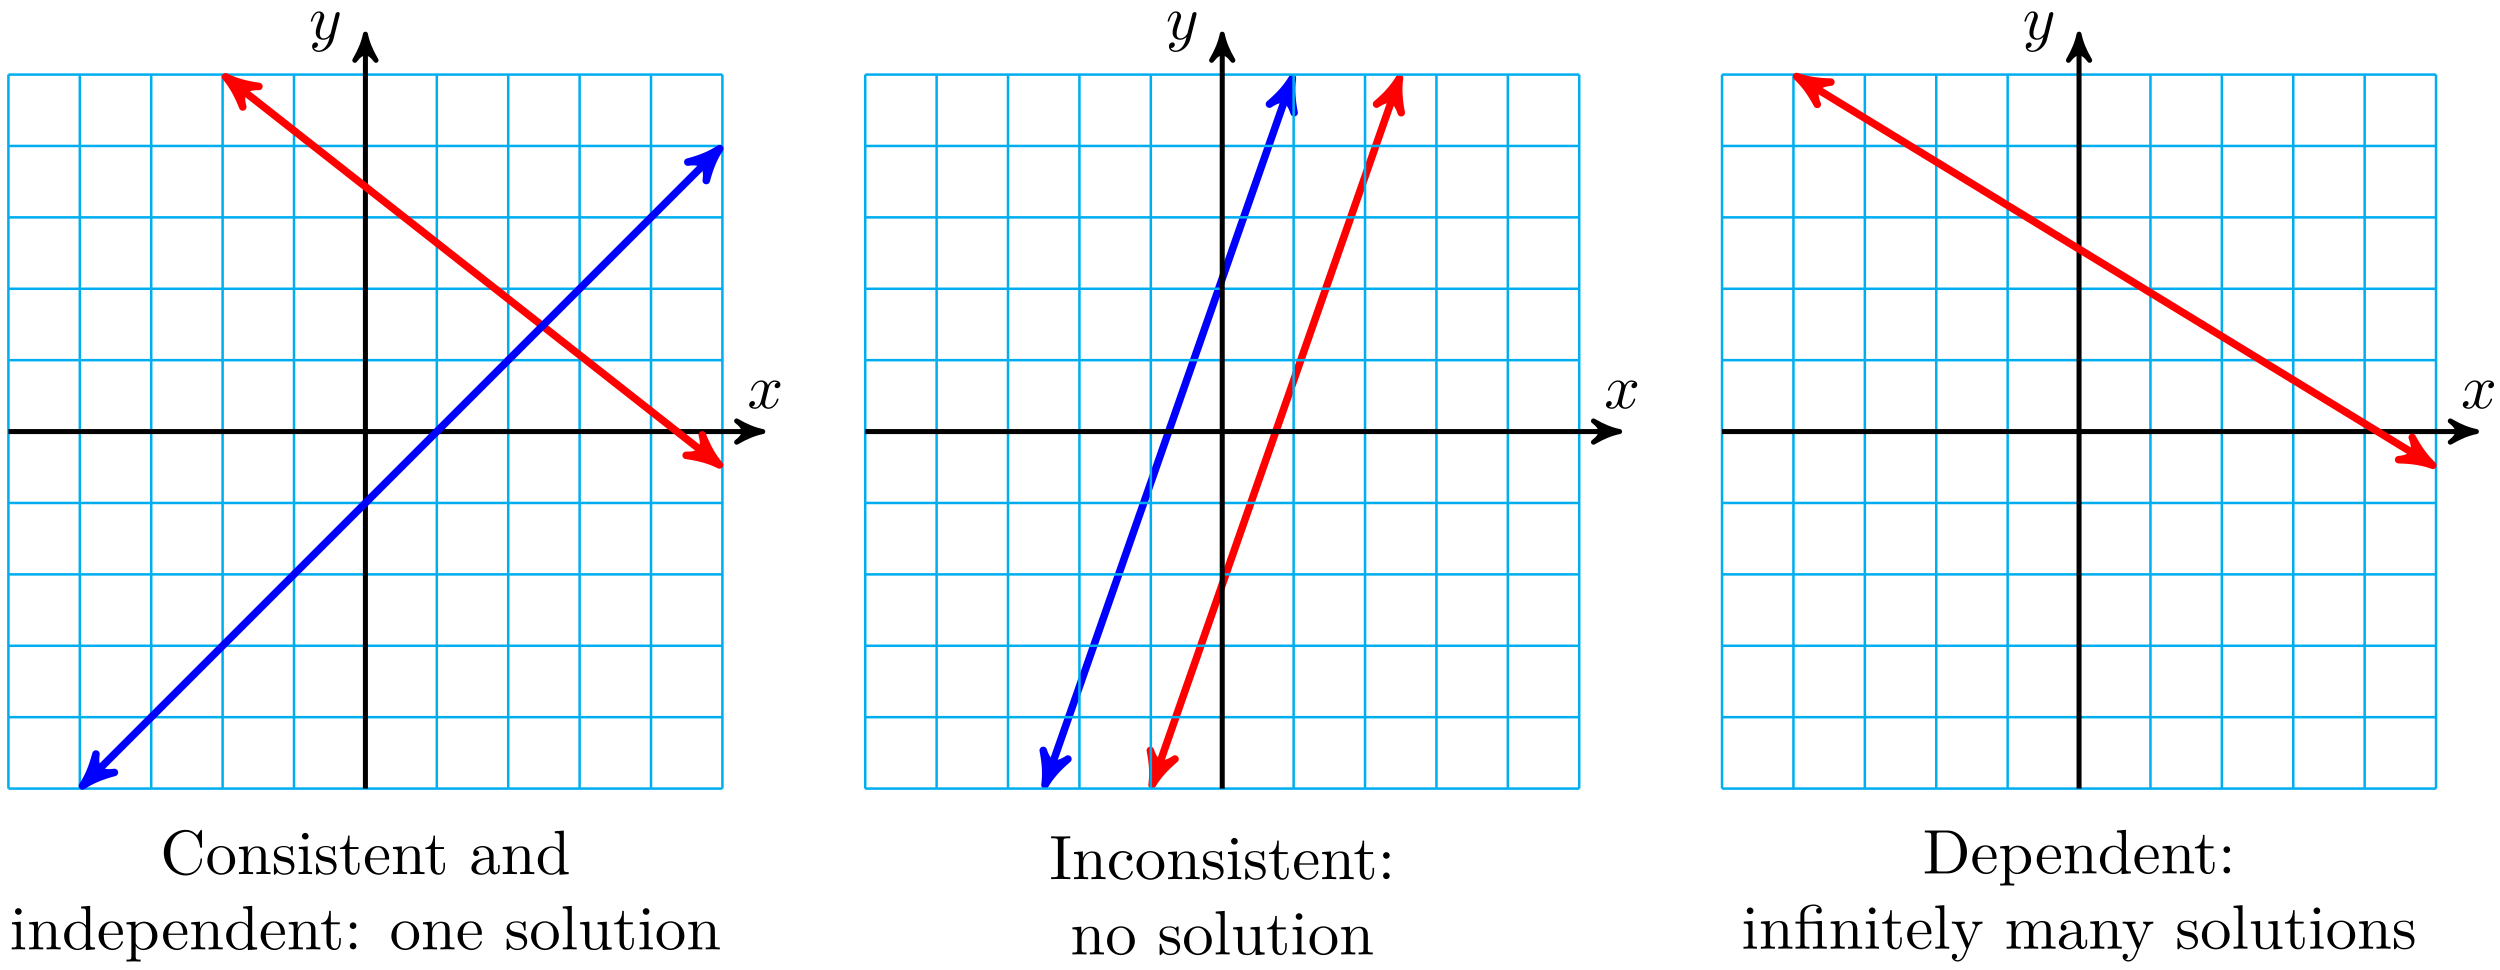 <svg xmlns="http://www.w3.org/2000/svg" xmlns:xlink="http://www.w3.org/1999/xlink" version="1.1" width="397" height="154" viewBox="0 0 397 154">
<defs>
<path id="font_1_1" d="M.334 .302C.34 .328 .363 .42 .433 .42 .438 .42 .462 .42 .483 .407 .455 .402 .435 .377 .435 .353 .435 .337 .446 .318 .473 .318 .495 .318 .527 .336 .527 .376 .527 .428 .468 .442 .434 .442 .376 .442 .341 .389 .329 .366 .304 .432 .25 .442 .221 .442 .117 .442 .06 .313 .06 .288 .06 .278 .07 .278 .072 .278 .08 .278 .083 .28 .085 .289 .119 .395 .185 .42 .219 .42 .238 .42 .273 .411 .273 .353 .273 .322 .256 .255 .219 .115 .203 .053 .168 .011 .124 .011 .118 .011 .095 .011 .074 .024 .099 .029 .121 .05 .121 .078 .121 .105 .099 .113 .084 .113 .054 .113 .029 .087 .029 .055 .029 .009 .079-.011 .123-.011 .189-.011 .225 .059 .228 .065 .24 .028 .276-.011 .336-.011 .439-.011 .496 .118 .496 .143 .496 .153 .487 .153 .484 .153 .475 .153 .473 .149 .471 .142 .438 .035 .37 .011 .338 .011 .299 .011 .283 .043 .283 .077 .283 .099 .289 .121 .3 .165L.334 .302Z"/>
<path id="font_1_2" d="M.486 .381C.49 .395 .49 .397 .49 .404 .49 .422 .476 .431 .461 .431 .451 .431 .435 .425 .426 .41 .424 .405 .416 .374 .412 .356 .405 .33 .398 .303 .392 .276L.347 .096C.343 .081 .3 .011 .234 .011 .183 .011 .172 .055 .172 .092 .172 .138 .189 .2 .223 .288 .239 .329 .243 .34 .243 .36 .243 .405 .211 .442 .161 .442 .066 .442 .029 .297 .029 .288 .029 .278 .039 .278 .041 .278 .051 .278 .052 .28 .057 .296 .084 .39 .124 .42 .158 .42 .166 .42 .183 .42 .183 .388 .183 .363 .173 .337 .166 .318 .126 .212 .108 .155 .108 .108 .108 .019 .171-.011 .23-.011 .269-.011 .303 .006 .331 .034 .318-.018 .306-.067 .266-.12 .24-.154 .202-.183 .156-.183 .142-.183 .097-.18 .08-.141 .096-.141 .109-.141 .123-.129 .133-.12 .143-.107 .143-.088 .143-.057 .116-.053 .106-.053 .083-.053 .05-.069 .05-.118 .05-.168 .094-.205 .156-.205 .259-.205 .362-.114 .39-.001L.486 .381Z"/>
<path id="font_2_42" d="M.665 .233C.665 .243 .665 .25 .652 .25 .641 .25 .641 .244 .64 .234 .632 .091 .525 .009 .416 .009 .355 .009 .159 .043 .159 .341 .159 .64 .354 .674 .415 .674 .524 .674 .613 .583 .633 .437 .635 .423 .635 .42 .649 .42 .665 .42 .665 .423 .665 .444V.681C.665 .698 .665 .705 .654 .705 .65 .705 .646 .705 .638 .693L.588 .619C.551 .655 .5 .705 .404 .705 .217 .705 .056 .546 .056 .342 .056 .135 .218-.022 .404-.022 .567-.022 .665 .117 .665 .233Z"/>
<path id="font_2_81" d="M.471 .214C.471 .342 .371 .448 .25 .448 .125 .448 .028 .339 .028 .214 .028 .085 .132-.011 .249-.011 .37-.011 .471 .087 .471 .214M.388 .222C.388 .186 .388 .132 .366 .088 .344 .043 .3 .014 .25 .014 .207 .014 .163 .035 .136 .081 .111 .125 .111 .186 .111 .222 .111 .261 .111 .315 .135 .359 .162 .405 .209 .426 .249 .426 .293 .426 .336 .404 .362 .361 .388 .318 .388 .26 .388 .222Z"/>
<path id="font_2_77" d="M.535 0V.031C.483 .031 .458 .031 .457 .061V.252C.457 .338 .457 .369 .426 .405 .412 .422 .379 .442 .321 .442 .248 .442 .201 .399 .173 .337V.442L.032 .431V.4C.102 .4 .11 .393 .11 .344V.076C.11 .031 .099 .031 .032 .031V0L.145 .003 .257 0V.031C.19 .031 .179 .031 .179 .076V.26C.179 .364 .25 .42 .314 .42 .377 .42 .388 .366 .388 .309V.076C.388 .031 .377 .031 .31 .031V0L.423 .003 .535 0Z"/>
<path id="font_2_98" d="M.36 .128C.36 .181 .33 .211 .318 .223 .285 .255 .246 .263 .204 .271 .148 .282 .081 .295 .081 .353 .081 .388 .107 .429 .193 .429 .303 .429 .308 .339 .31 .308 .311 .299 .322 .299 .322 .299 .335 .299 .335 .304 .335 .323V.424C.335 .441 .335 .448 .324 .448 .319 .448 .317 .448 .304 .436 .301 .432 .291 .423 .287 .42 .249 .448 .208 .448 .193 .448 .071 .448 .033 .381 .033 .325 .033 .29 .049 .262 .076 .24 .108 .214 .136 .208 .208 .194 .23 .19 .312 .174 .312 .102 .312 .051 .277 .011 .199 .011 .115 .011 .079 .068 .06 .153 .057 .166 .056 .17 .046 .17 .033 .17 .033 .163 .033 .145V.013C.033-.004 .033-.011 .044-.011 .049-.011 .05-.01 .069 .009 .071 .011 .071 .013 .089 .032 .133-.01 .178-.011 .199-.011 .314-.011 .36 .056 .36 .128V.128Z"/>
<path id="font_2_66" d="M.247 0V.031C.181 .031 .177 .036 .177 .075V.442L.037 .431V.4C.102 .4 .111 .394 .111 .345V.076C.111 .031 .1 .031 .033 .031V0L.143 .003C.178 .003 .213 .001 .247 0M.192 .604C.192 .631 .169 .657 .139 .657 .105 .657 .085 .629 .085 .604 .085 .577 .108 .551 .138 .551 .172 .551 .192 .579 .192 .604Z"/>
<path id="font_2_105" d="M.332 .124V.181H.307V.126C.307 .052 .277 .014 .24 .014 .173 .014 .173 .105 .173 .122V.4H.316V.431H.173V.614H.148C.147 .532 .117 .426 .019 .422V.4H.104V.124C.104 .001 .197-.011 .233-.011 .304-.011 .332 .06 .332 .124V.124Z"/>
<path id="font_2_50" d="M.415 .119C.415 .129 .407 .131 .402 .131 .393 .131 .391 .125 .389 .117 .354 .014 .264 .014 .254 .014 .204 .014 .164 .044 .141 .081 .111 .129 .111 .195 .111 .231H.39C.412 .231 .415 .231 .415 .252 .415 .351 .361 .448 .236 .448 .12 .448 .028 .345 .028 .22 .028 .086 .133-.011 .248-.011 .37-.011 .415 .1 .415 .119M.349 .252H.112C.118 .401 .202 .426 .236 .426 .339 .426 .349 .291 .349 .252Z"/>
<path id="font_2_28" d="M.483 .089V.145H.458V.089C.458 .031 .433 .025 .422 .025 .389 .025 .385 .07 .385 .075V.275C.385 .317 .385 .356 .349 .393 .31 .432 .26 .448 .212 .448 .13 .448 .061 .401 .061 .335 .061 .305 .081 .288 .107 .288 .135 .288 .153 .308 .153 .334 .153 .346 .148 .379 .102 .38 .129 .415 .178 .426 .21 .426 .259 .426 .316 .387 .316 .298V.261C.265 .258 .195 .255 .132 .225 .057 .191 .032 .139 .032 .095 .032 .014 .129-.011 .192-.011 .258-.011 .304 .029 .323 .076 .327 .036 .354-.006 .401-.006 .422-.006 .483 .008 .483 .089M.316 .14C.316 .045 .244 .011 .199 .011 .15 .011 .109 .046 .109 .096 .109 .151 .151 .234 .316 .24V.14Z"/>
<path id="font_2_47" d="M.527 0V.031C.457 .031 .449 .038 .449 .087V.694L.305 .683V.652C.375 .652 .383 .645 .383 .596V.38C.354 .416 .311 .442 .257 .442 .139 .442 .034 .344 .034 .215 .034 .088 .132-.011 .246-.011 .31-.011 .355 .023 .38 .055V-.011L.527 0M.38 .118C.38 .1 .38 .098 .369 .081 .339 .033 .294 .011 .251 .011 .206 .011 .17 .037 .146 .075 .12 .116 .117 .173 .117 .214 .117 .251 .119 .311 .148 .356 .169 .387 .207 .42 .261 .42 .296 .42 .338 .405 .369 .36 .38 .343 .38 .341 .38 .323V.118Z"/>
<path id="font_2_84" d="M.521 .216C.521 .343 .424 .442 .312 .442 .234 .442 .192 .398 .172 .376V.442L.028 .431V.4C.099 .4 .106 .394 .106 .35V-.118C.106-.163 .095-.163 .028-.163V-.194L.14-.191 .253-.194V-.163C.186-.163 .175-.163 .175-.118V.05 .059C.18 .043 .222-.011 .298-.011 .417-.011 .521 .087 .521 .216V.216M.438 .216C.438 .095 .368 .011 .294 .011 .254 .011 .216 .031 .189 .072 .175 .093 .175 .094 .175 .114V.337C.204 .388 .253 .417 .304 .417 .377 .417 .438 .329 .438 .216V.216Z"/>
<path id="font_2_44" d="M.192 .378C.192 .407 .168 .431 .139 .431 .11 .431 .086 .407 .086 .378 .086 .349 .11 .325 .139 .325 .168 .325 .192 .349 .192 .378M.192 .053C.192 .082 .168 .106 .139 .106 .11 .106 .086 .082 .086 .053 .086 .024 .11 0 .139 0 .168 0 .192 .024 .192 .053Z"/>
<path id="font_2_72" d="M.255 0V.031C.188 .031 .177 .031 .177 .076V.694L.033 .683V.652C.103 .652 .111 .645 .111 .596V.076C.111 .031 .1 .031 .033 .031V0L.144 .003 .255 0Z"/>
<path id="font_2_109" d="M.535 0V.031C.465 .031 .457 .038 .457 .087V.442L.31 .431V.4C.38 .4 .388 .393 .388 .344V.166C.388 .079 .34 .011 .267 .011 .183 .011 .179 .058 .179 .11V.442L.032 .431V.4C.11 .4 .11 .397 .11 .308V.158C.11 .08 .11-.011 .262-.011 .318-.011 .362 .017 .391 .079V-.011L.535 0Z"/>
<path id="font_2_65" d="M.333 0V.031H.307C.228 .031 .225 .042 .225 .078V.605C.225 .641 .228 .652 .307 .652H.333V.683C.298 .68 .219 .68 .181 .68 .142 .68 .063 .68 .028 .683V.652H.054C.133 .652 .136 .641 .136 .605V.078C.136 .042 .133 .031 .054 .031H.028V0C.063 .003 .142 .003 .18 .003 .219 .003 .298 .003 .333 0Z"/>
<path id="font_2_43" d="M.415 .119C.415 .129 .405 .129 .402 .129 .393 .129 .391 .125 .389 .119 .36 .026 .295 .014 .258 .014 .205 .014 .117 .057 .117 .218 .117 .381 .199 .423 .252 .423 .261 .423 .324 .422 .359 .386 .318 .383 .312 .353 .312 .34 .312 .314 .33 .294 .358 .294 .384 .294 .404 .311 .404 .341 .404 .409 .328 .448 .251 .448 .126 .448 .034 .34 .034 .216 .034 .088 .133-.011 .249-.011 .383-.011 .415 .109 .415 .119Z"/>
<path id="font_2_46" d="M.707 .336C.707 .526 .572 .683 .401 .683H.035V.652H.059C.136 .652 .138 .641 .138 .605V.078C.138 .042 .136 .031 .059 .031H.035V0H.401C.569 0 .707 .148 .707 .336M.607 .336C.607 .225 .588 .165 .552 .116 .532 .089 .475 .031 .374 .031H.273C.226 .031 .224 .038 .224 .071V.612C.224 .645 .226 .652 .273 .652H.373C.435 .652 .504 .63 .555 .559 .598 .5 .607 .414 .607 .336Z"/>
<path id="font_2_125" d="M.527 0V.031C.46 .031 .449 .031 .449 .076V.443L.323 .434C.307 .433 .305 .432 .305 .432 .303 .431 .301 .431 .287 .431H.169V.544C.169 .643 .255 .683 .317 .683 .347 .683 .383 .673 .403 .65 .362 .648 .356 .62 .356 .604 .356 .571 .382 .558 .401 .558 .424 .558 .447 .574 .447 .604 .447 .663 .392 .705 .318 .705 .225 .705 .106 .654 .106 .545V.431H.027V.4H.106V.076C.106 .031 .095 .031 .028 .031V0L.139 .003 .25 0V.031C.183 .031 .172 .031 .172 .076V.4H.33C.376 .4 .383 .387 .383 .346V.076C.383 .031 .372 .031 .305 .031V0L.416 .003 .527 0Z"/>
<path id="font_2_118" d="M.508 .4V.431C.485 .429 .456 .428 .433 .428L.346 .431V.4C.377 .399 .393 .382 .393 .357 .393 .347 .392 .345 .387 .333L.286 .087 .175 .356C.171 .366 .169 .37 .169 .374 .169 .4 .206 .4 .225 .4V.431L.116 .428C.089 .428 .049 .429 .019 .431V.4C.067 .4 .086 .4 .1 .365L.25-0 .225-.059C.203-.114 .175-.183 .111-.183 .106-.183 .083-.183 .064-.165 .095-.161 .103-.139 .103-.123 .103-.097 .084-.081 .061-.081 .041-.081 .019-.094 .019-.124 .019-.169 .061-.205 .111-.205 .174-.205 .215-.148 .239-.091L.415 .336C.441 .399 .492 .4 .508 .4Z"/>
<path id="font_2_75" d="M.813 0V.031C.761 .031 .736 .031 .735 .061V.252C.735 .338 .735 .369 .704 .405 .69 .422 .657 .442 .599 .442 .515 .442 .471 .382 .454 .344 .44 .431 .366 .442 .321 .442 .248 .442 .201 .399 .173 .337V.442L.032 .431V.4C.102 .4 .11 .393 .11 .344V.076C.11 .031 .099 .031 .032 .031V0L.145 .003 .257 0V.031C.19 .031 .179 .031 .179 .076V.26C.179 .364 .25 .42 .314 .42 .377 .42 .388 .366 .388 .309V.076C.388 .031 .377 .031 .31 .031V0L.423 .003 .535 0V.031C.468 .031 .457 .031 .457 .076V.26C.457 .364 .528 .42 .592 .42 .655 .42 .666 .366 .666 .309V.076C.666 .031 .655 .031 .588 .031V0L.701 .003 .813 0Z"/>
</defs>
<path transform="matrix(1,0,0,-1,58.028,68.533)" stroke-width=".399" stroke-linecap="butt" stroke-miterlimit="10" stroke-linejoin="miter" fill="none" stroke="#00aeef" d="M-56.693-56.693H56.693M-56.693-45.354H56.693M-56.693-34.016H56.693M-56.693-22.677H56.693M-56.693-11.339H56.693M-56.693 0H56.693M-56.693 11.339H56.693M-56.693 22.677H56.693M-56.693 34.016H56.693M-56.693 45.354H56.693M-56.693 56.689H56.693M-56.693-56.693V56.693M-45.354-56.693V56.693M-34.016-56.693V56.693M-22.677-56.693V56.693M-11.339-56.693V56.693M0-56.693V56.693M11.339-56.693V56.693M22.677-56.693V56.693M34.016-56.693V56.693M45.354-56.693V56.693M56.689-56.693V56.693M56.693 56.693"/>
<path transform="matrix(1,0,0,-1,58.028,68.533)" stroke-width=".797" stroke-linecap="butt" stroke-miterlimit="10" stroke-linejoin="miter" fill="none" stroke="#000000" d="M-56.693 0H62.061"/>
<path transform="matrix(1,0,0,-1,120.089,68.533)" d="M1.036 0C-.259 .259-1.554 .777-3.108 1.684-1.554 .518-1.554-.518-3.108-1.684-1.554-.777-.259-.259 1.036 0Z"/>
<path transform="matrix(1,0,0,-1,120.089,68.533)" stroke-width=".797" stroke-linecap="butt" stroke-linejoin="round" fill="none" stroke="#000000" d="M1.036 0C-.259 .259-1.554 .777-3.108 1.684-1.554 .518-1.554-.518-3.108-1.684-1.554-.777-.259-.259 1.036 0Z"/>
<use data-text="x" xlink:href="#font_1_1" transform="matrix(9.963,0,0,-9.963,118.677,64.814)"/>
<path transform="matrix(1,0,0,-1,58.028,68.533)" stroke-width=".797" stroke-linecap="butt" stroke-miterlimit="10" stroke-linejoin="miter" fill="none" stroke="#000000" d="M0-56.693V62.061"/>
<path transform="matrix(0,-1,-1,-0,58.028,6.468)" d="M1.036 0C-.259 .259-1.554 .777-3.108 1.684-1.554 .518-1.554-.518-3.108-1.684-1.554-.777-.259-.259 1.036 0Z"/>
<path transform="matrix(0,-1,-1,-0,58.028,6.468)" stroke-width=".797" stroke-linecap="butt" stroke-linejoin="round" fill="none" stroke="#000000" d="M1.036 0C-.259 .259-1.554 .777-3.108 1.684-1.554 .518-1.554-.518-3.108-1.684-1.554-.777-.259-.259 1.036 0Z"/>
<use data-text="y" xlink:href="#font_1_2" transform="matrix(9.963,0,0,-9.963,49.067,6.21)"/>
<path transform="matrix(1,0,0,-1,58.028,68.533)" stroke-width="1.196" stroke-linecap="butt" stroke-miterlimit="10" stroke-linejoin="miter" fill="none" stroke="#ff0000" d="M125.343-54.925 163.79 54.925"/>
<path transform="matrix(-.33,.944,.944,.33,183.371,123.462)" d="M1.275 0C-.319 .319-1.913 .956-3.826 2.072-1.913 .638-1.913-.638-3.826-2.072-1.913-.956-.319-.319 1.275 0Z" fill="#ff0000"/>
<path transform="matrix(-.33,.944,.944,.33,183.371,123.462)" stroke-width="1.196" stroke-linecap="butt" stroke-linejoin="round" fill="none" stroke="#ff0000" d="M1.275 0C-.319 .319-1.913 .956-3.826 2.072-1.913 .638-1.913-.638-3.826-2.072-1.913-.956-.319-.319 1.275 0Z"/>
<path transform="matrix(.33,-.944,-.944,-.33,221.818,13.605)" d="M1.275 0C-.319 .319-1.913 .956-3.826 2.072-1.913 .638-1.913-.638-3.826-2.072-1.913-.956-.319-.319 1.275 0Z" fill="#ff0000"/>
<path transform="matrix(.33,-.944,-.944,-.33,221.818,13.605)" stroke-width="1.196" stroke-linecap="butt" stroke-linejoin="round" fill="none" stroke="#ff0000" d="M1.275 0C-.319 .319-1.913 .956-3.826 2.072-1.913 .638-1.913-.638-3.826-2.072-1.913-.956-.319-.319 1.275 0Z"/>
<path transform="matrix(1,0,0,-1,58.028,68.533)" stroke-width="1.196" stroke-linecap="butt" stroke-miterlimit="10" stroke-linejoin="miter" fill="none" stroke="#0000ff" d="M108.335-54.925 146.782 54.925"/>
<path transform="matrix(-.33,.944,.944,.33,166.363,123.462)" d="M1.275 0C-.319 .319-1.913 .956-3.826 2.072-1.913 .638-1.913-.638-3.826-2.072-1.913-.956-.319-.319 1.275 0Z" fill="#0000ff"/>
<path transform="matrix(-.33,.944,.944,.33,166.363,123.462)" stroke-width="1.196" stroke-linecap="butt" stroke-linejoin="round" fill="none" stroke="#0000ff" d="M1.275 0C-.319 .319-1.913 .956-3.826 2.072-1.913 .638-1.913-.638-3.826-2.072-1.913-.956-.319-.319 1.275 0Z"/>
<path transform="matrix(.33,-.944,-.944,-.33,204.81,13.605)" d="M1.275 0C-.319 .319-1.913 .956-3.826 2.072-1.913 .638-1.913-.638-3.826-2.072-1.913-.956-.319-.319 1.275 0Z" fill="#0000ff"/>
<path transform="matrix(.33,-.944,-.944,-.33,204.81,13.605)" stroke-width="1.196" stroke-linecap="butt" stroke-linejoin="round" fill="none" stroke="#0000ff" d="M1.275 0C-.319 .319-1.913 .956-3.826 2.072-1.913 .638-1.913-.638-3.826-2.072-1.913-.956-.319-.319 1.275 0Z"/>
<use data-text="C" xlink:href="#font_2_42" transform="matrix(9.963,0,0,-9.963,25.454,138.806)"/>
<use data-text="o" xlink:href="#font_2_81" transform="matrix(9.963,0,0,-9.963,32.647,138.806)"/>
<use data-text="n" xlink:href="#font_2_77" transform="matrix(9.963,0,0,-9.963,37.628,138.806)"/>
<use data-text="s" xlink:href="#font_2_98" transform="matrix(9.963,0,0,-9.963,43.167,138.806)"/>
<use data-text="i" xlink:href="#font_2_66" transform="matrix(9.963,0,0,-9.963,47.093,138.806)"/>
<use data-text="s" xlink:href="#font_2_98" transform="matrix(9.963,0,0,-9.963,49.862,138.806)"/>
<use data-text="t" xlink:href="#font_2_105" transform="matrix(9.963,0,0,-9.963,53.788,138.806)"/>
<use data-text="e" xlink:href="#font_2_50" transform="matrix(9.963,0,0,-9.963,57.663,138.806)"/>
<use data-text="n" xlink:href="#font_2_77" transform="matrix(9.963,0,0,-9.963,62.086,138.806)"/>
<use data-text="t" xlink:href="#font_2_105" transform="matrix(9.963,0,0,-9.963,67.357,138.806)"/>
<use data-text="a" xlink:href="#font_2_28" transform="matrix(9.963,0,0,-9.963,74.54,138.806)"/>
<use data-text="n" xlink:href="#font_2_77" transform="matrix(9.963,0,0,-9.963,79.521,138.806)"/>
<use data-text="d" xlink:href="#font_2_47" transform="matrix(9.963,0,0,-9.963,85.06,138.806)"/>
<use data-text="i" xlink:href="#font_2_66" transform="matrix(9.963,0,0,-9.963,1.534,150.762)"/>
<use data-text="n" xlink:href="#font_2_77" transform="matrix(9.963,0,0,-9.963,4.304,150.762)"/>
<use data-text="d" xlink:href="#font_2_47" transform="matrix(9.963,0,0,-9.963,9.843,150.762)"/>
<use data-text="e" xlink:href="#font_2_50" transform="matrix(9.963,0,0,-9.963,15.382,150.762)"/>
<use data-text="p" xlink:href="#font_2_84" transform="matrix(9.963,0,0,-9.963,19.805,150.762)"/>
<use data-text="e" xlink:href="#font_2_50" transform="matrix(9.963,0,0,-9.963,25.614,150.762)"/>
<use data-text="n" xlink:href="#font_2_77" transform="matrix(9.963,0,0,-9.963,30.037,150.762)"/>
<use data-text="d" xlink:href="#font_2_47" transform="matrix(9.963,0,0,-9.963,35.576,150.762)"/>
<use data-text="e" xlink:href="#font_2_50" transform="matrix(9.963,0,0,-9.963,41.115,150.762)"/>
<use data-text="n" xlink:href="#font_2_77" transform="matrix(9.963,0,0,-9.963,45.539,150.762)"/>
<use data-text="t" xlink:href="#font_2_105" transform="matrix(9.963,0,0,-9.963,50.809,150.762)"/>
<use data-text=":" xlink:href="#font_2_44" transform="matrix(9.963,0,0,-9.963,54.684,150.762)"/>
<use data-text="o" xlink:href="#font_2_81" transform="matrix(9.963,0,0,-9.963,61.868,150.762)"/>
<use data-text="n" xlink:href="#font_2_77" transform="matrix(9.963,0,0,-9.963,66.849,150.762)"/>
<use data-text="e" xlink:href="#font_2_50" transform="matrix(9.963,0,0,-9.963,72.388,150.762)"/>
<use data-text="s" xlink:href="#font_2_98" transform="matrix(9.963,0,0,-9.963,80.129,150.762)"/>
<use data-text="o" xlink:href="#font_2_81" transform="matrix(9.963,0,0,-9.963,84.054,150.762)"/>
<use data-text="l" xlink:href="#font_2_72" transform="matrix(9.963,0,0,-9.963,89.036,150.762)"/>
<use data-text="u" xlink:href="#font_2_109" transform="matrix(9.963,0,0,-9.963,91.805,150.762)"/>
<use data-text="t" xlink:href="#font_2_105" transform="matrix(9.963,0,0,-9.963,97.344,150.762)"/>
<use data-text="i" xlink:href="#font_2_66" transform="matrix(9.963,0,0,-9.963,101.22,150.762)"/>
<use data-text="o" xlink:href="#font_2_81" transform="matrix(9.963,0,0,-9.963,103.989,150.762)"/>
<use data-text="n" xlink:href="#font_2_77" transform="matrix(9.963,0,0,-9.963,108.971,150.762)"/>
<path transform="matrix(1,0,0,-1,58.028,68.533)" stroke-width=".399" stroke-linecap="butt" stroke-miterlimit="10" stroke-linejoin="miter" fill="none" stroke="#00aeef" d="M79.37-56.693H192.755M79.37-45.354H192.755M79.37-34.016H192.755M79.37-22.677H192.755M79.37-11.339H192.755M79.37 0H192.755M79.37 11.339H192.755M79.37 22.677H192.755M79.37 34.016H192.755M79.37 45.354H192.755M79.37 56.689H192.755M79.37-56.693V56.693M90.708-56.693V56.693M102.047-56.693V56.693M113.385-56.693V56.693M124.724-56.693V56.693M136.063-56.693V56.693M147.401-56.693V56.693M158.74-56.693V56.693M170.078-56.693V56.693M181.417-56.693V56.693M192.751-56.693V56.693M192.755 56.693"/>
<path transform="matrix(1,0,0,-1,58.028,68.533)" stroke-width=".797" stroke-linecap="butt" stroke-miterlimit="10" stroke-linejoin="miter" fill="none" stroke="#000000" d="M79.37 0H198.124"/>
<path transform="matrix(1,0,0,-1,256.152,68.533)" d="M1.036 0C-.259 .259-1.554 .777-3.108 1.684-1.554 .518-1.554-.518-3.108-1.684-1.554-.777-.259-.259 1.036 0Z"/>
<path transform="matrix(1,0,0,-1,256.152,68.533)" stroke-width=".797" stroke-linecap="butt" stroke-linejoin="round" fill="none" stroke="#000000" d="M1.036 0C-.259 .259-1.554 .777-3.108 1.684-1.554 .518-1.554-.518-3.108-1.684-1.554-.777-.259-.259 1.036 0Z"/>
<use data-text="x" xlink:href="#font_1_1" transform="matrix(9.963,0,0,-9.963,254.74,64.814)"/>
<path transform="matrix(1,0,0,-1,58.028,68.533)" stroke-width=".797" stroke-linecap="butt" stroke-miterlimit="10" stroke-linejoin="miter" fill="none" stroke="#000000" d="M136.063-56.693V62.061"/>
<path transform="matrix(0,-1,-1,-0,194.091,6.468)" d="M1.036 0C-.259 .259-1.554 .777-3.108 1.684-1.554 .518-1.554-.518-3.108-1.684-1.554-.777-.259-.259 1.036 0Z"/>
<path transform="matrix(0,-1,-1,-0,194.091,6.468)" stroke-width=".797" stroke-linecap="butt" stroke-linejoin="round" fill="none" stroke="#000000" d="M1.036 0C-.259 .259-1.554 .777-3.108 1.684-1.554 .518-1.554-.518-3.108-1.684-1.554-.777-.259-.259 1.036 0Z"/>
<use data-text="y" xlink:href="#font_1_2" transform="matrix(9.963,0,0,-9.963,185.13,6.21)"/>
<path transform="matrix(1,0,0,-1,58.028,68.533)" stroke-width="1.196" stroke-linecap="butt" stroke-miterlimit="10" stroke-linejoin="miter" fill="none" stroke="#ff0000" d="M-21.204 55.536 55.22-4.512"/>
<path transform="matrix(-.786,-.618,-.618,.786,36.824,12.994)" d="M1.275 0C-.319 .319-1.913 .956-3.826 2.072-1.913 .638-1.913-.638-3.826-2.072-1.913-.956-.319-.319 1.275 0Z" fill="#ff0000"/>
<path transform="matrix(-.786,-.618,-.618,.786,36.824,12.994)" stroke-width="1.196" stroke-linecap="butt" stroke-linejoin="round" fill="none" stroke="#ff0000" d="M1.275 0C-.319 .319-1.913 .956-3.826 2.072-1.913 .638-1.913-.638-3.826-2.072-1.913-.956-.319-.319 1.275 0Z"/>
<path transform="matrix(.786,.618,.618,-.786,113.248,73.046)" d="M1.275 0C-.319 .319-1.913 .956-3.826 2.072-1.913 .638-1.913-.638-3.826-2.072-1.913-.956-.319-.319 1.275 0Z" fill="#ff0000"/>
<path transform="matrix(.786,.618,.618,-.786,113.248,73.046)" stroke-width="1.196" stroke-linecap="butt" stroke-linejoin="round" fill="none" stroke="#ff0000" d="M1.275 0C-.319 .319-1.913 .956-3.826 2.072-1.913 .638-1.913-.638-3.826-2.072-1.913-.956-.319-.319 1.275 0Z"/>
<path transform="matrix(1,0,0,-1,58.028,68.533)" stroke-width="1.196" stroke-linecap="butt" stroke-miterlimit="10" stroke-linejoin="miter" fill="none" stroke="#0000ff" d="M-44.03-55.368 55.368 44.03"/>
<path transform="matrix(-.707,.707,.707,.707,13.998,123.905)" d="M1.275 0C-.319 .319-1.913 .956-3.826 2.072-1.913 .638-1.913-.638-3.826-2.072-1.913-.956-.319-.319 1.275 0Z" fill="#0000ff"/>
<path transform="matrix(-.707,.707,.707,.707,13.998,123.905)" stroke-width="1.196" stroke-linecap="butt" stroke-linejoin="round" fill="none" stroke="#0000ff" d="M1.275 0C-.319 .319-1.913 .956-3.826 2.072-1.913 .638-1.913-.638-3.826-2.072-1.913-.956-.319-.319 1.275 0Z"/>
<path transform="matrix(.707,-.707,-.707,-.707,113.396,24.501)" d="M1.275 0C-.319 .319-1.913 .956-3.826 2.072-1.913 .638-1.913-.638-3.826-2.072-1.913-.956-.319-.319 1.275 0Z" fill="#0000ff"/>
<path transform="matrix(.707,-.707,-.707,-.707,113.396,24.501)" stroke-width="1.196" stroke-linecap="butt" stroke-linejoin="round" fill="none" stroke="#0000ff" d="M1.275 0C-.319 .319-1.913 .956-3.826 2.072-1.913 .638-1.913-.638-3.826-2.072-1.913-.956-.319-.319 1.275 0Z"/>
<use data-text="I" xlink:href="#font_2_65" transform="matrix(9.963,0,0,-9.963,166.638,139.608)"/>
<use data-text="n" xlink:href="#font_2_77" transform="matrix(9.963,0,0,-9.963,170.234,139.608)"/>
<use data-text="c" xlink:href="#font_2_43" transform="matrix(9.963,0,0,-9.963,175.774,139.608)"/>
<use data-text="o" xlink:href="#font_2_81" transform="matrix(9.963,0,0,-9.963,180.197,139.608)"/>
<use data-text="n" xlink:href="#font_2_77" transform="matrix(9.963,0,0,-9.963,185.178,139.608)"/>
<use data-text="s" xlink:href="#font_2_98" transform="matrix(9.963,0,0,-9.963,190.718,139.608)"/>
<use data-text="i" xlink:href="#font_2_66" transform="matrix(9.963,0,0,-9.963,194.643,139.608)"/>
<use data-text="s" xlink:href="#font_2_98" transform="matrix(9.963,0,0,-9.963,197.412,139.608)"/>
<use data-text="t" xlink:href="#font_2_105" transform="matrix(9.963,0,0,-9.963,201.338,139.608)"/>
<use data-text="e" xlink:href="#font_2_50" transform="matrix(9.963,0,0,-9.963,205.213,139.608)"/>
<use data-text="n" xlink:href="#font_2_77" transform="matrix(9.963,0,0,-9.963,209.637,139.608)"/>
<use data-text="t" xlink:href="#font_2_105" transform="matrix(9.963,0,0,-9.963,214.897,139.608)"/>
<use data-text=":" xlink:href="#font_2_44" transform="matrix(9.963,0,0,-9.963,218.772,139.608)"/>
<use data-text="n" xlink:href="#font_2_77" transform="matrix(9.963,0,0,-9.963,169.98,151.564)"/>
<use data-text="o" xlink:href="#font_2_81" transform="matrix(9.963,0,0,-9.963,175.519,151.564)"/>
<use data-text="s" xlink:href="#font_2_98" transform="matrix(9.963,0,0,-9.963,183.818,151.564)"/>
<use data-text="o" xlink:href="#font_2_81" transform="matrix(9.963,0,0,-9.963,187.743,151.564)"/>
<use data-text="l" xlink:href="#font_2_72" transform="matrix(9.963,0,0,-9.963,192.725,151.564)"/>
<use data-text="u" xlink:href="#font_2_109" transform="matrix(9.963,0,0,-9.963,195.494,151.564)"/>
<use data-text="t" xlink:href="#font_2_105" transform="matrix(9.963,0,0,-9.963,201.033,151.564)"/>
<use data-text="i" xlink:href="#font_2_66" transform="matrix(9.963,0,0,-9.963,204.909,151.564)"/>
<use data-text="o" xlink:href="#font_2_81" transform="matrix(9.963,0,0,-9.963,207.678,151.564)"/>
<use data-text="n" xlink:href="#font_2_77" transform="matrix(9.963,0,0,-9.963,212.66,151.564)"/>
<path transform="matrix(1,0,0,-1,58.028,68.533)" stroke-width=".399" stroke-linecap="butt" stroke-miterlimit="10" stroke-linejoin="miter" fill="none" stroke="#00aeef" d="M215.432-56.693H328.818M215.432-45.354H328.818M215.432-34.016H328.818M215.432-22.677H328.818M215.432-11.339H328.818M215.432 0H328.818M215.432 11.339H328.818M215.432 22.677H328.818M215.432 34.016H328.818M215.432 45.354H328.818M215.432 56.689H328.818M215.432-56.693V56.693M226.771-56.693V56.693M238.11-56.693V56.693M249.448-56.693V56.693M260.787-56.693V56.693M272.125-56.693V56.693M283.464-56.693V56.693M294.802-56.693V56.693M306.141-56.693V56.693M317.479-56.693V56.693M328.814-56.693V56.693M328.818 56.693"/>
<path transform="matrix(1,0,0,-1,58.028,68.533)" stroke-width=".797" stroke-linecap="butt" stroke-miterlimit="10" stroke-linejoin="miter" fill="none" stroke="#000000" d="M215.432 0H334.187"/>
<path transform="matrix(1,0,0,-1,392.215,68.533)" d="M1.036 0C-.259 .259-1.554 .777-3.108 1.684-1.554 .518-1.554-.518-3.108-1.684-1.554-.777-.259-.259 1.036 0Z"/>
<path transform="matrix(1,0,0,-1,392.215,68.533)" stroke-width=".797" stroke-linecap="butt" stroke-linejoin="round" fill="none" stroke="#000000" d="M1.036 0C-.259 .259-1.554 .777-3.108 1.684-1.554 .518-1.554-.518-3.108-1.684-1.554-.777-.259-.259 1.036 0Z"/>
<use data-text="x" xlink:href="#font_1_1" transform="matrix(9.963,0,0,-9.963,390.802,64.814)"/>
<path transform="matrix(1,0,0,-1,58.028,68.533)" stroke-width=".797" stroke-linecap="butt" stroke-miterlimit="10" stroke-linejoin="miter" fill="none" stroke="#000000" d="M272.125-56.693V62.061"/>
<path transform="matrix(0,-1,-1,-0,330.153,6.468)" d="M1.036 0C-.259 .259-1.554 .777-3.108 1.684-1.554 .518-1.554-.518-3.108-1.684-1.554-.777-.259-.259 1.036 0Z"/>
<path transform="matrix(0,-1,-1,-0,330.153,6.468)" stroke-width=".797" stroke-linecap="butt" stroke-linejoin="round" fill="none" stroke="#000000" d="M1.036 0C-.259 .259-1.554 .777-3.108 1.684-1.554 .518-1.554-.518-3.108-1.684-1.554-.777-.259-.259 1.036 0Z"/>
<use data-text="y" xlink:href="#font_1_2" transform="matrix(9.963,0,0,-9.963,321.192,6.21)"/>
<path transform="matrix(1,0,0,-1,58.028,68.533)" stroke-width="1.196" stroke-linecap="butt" stroke-miterlimit="10" stroke-linejoin="miter" fill="none" stroke="#ff0000" d="M228.369 55.716 327.22-4.693"/>
<path transform="matrix(-.853,-.521,-.521,.853,286.397,12.814)" d="M1.275 0C-.319 .319-1.913 .956-3.826 2.072-1.913 .638-1.913-.638-3.826-2.072-1.913-.956-.319-.319 1.275 0Z" fill="#ff0000"/>
<path transform="matrix(-.853,-.521,-.521,.853,286.397,12.814)" stroke-width="1.196" stroke-linecap="butt" stroke-linejoin="round" fill="none" stroke="#ff0000" d="M1.275 0C-.319 .319-1.913 .956-3.826 2.072-1.913 .638-1.913-.638-3.826-2.072-1.913-.956-.319-.319 1.275 0Z"/>
<path transform="matrix(.853,.521,.521,-.853,385.248,73.226)" d="M1.275 0C-.319 .319-1.913 .956-3.826 2.072-1.913 .638-1.913-.638-3.826-2.072-1.913-.956-.319-.319 1.275 0Z" fill="#ff0000"/>
<path transform="matrix(.853,.521,.521,-.853,385.248,73.226)" stroke-width="1.196" stroke-linecap="butt" stroke-linejoin="round" fill="none" stroke="#ff0000" d="M1.275 0C-.319 .319-1.913 .956-3.826 2.072-1.913 .638-1.913-.638-3.826-2.072-1.913-.956-.319-.319 1.275 0Z"/>
<use data-text="D" xlink:href="#font_2_46" transform="matrix(9.963,0,0,-9.963,305.311,138.696)"/>
<use data-text="e" xlink:href="#font_2_50" transform="matrix(9.963,0,0,-9.963,312.922,138.696)"/>
<use data-text="p" xlink:href="#font_2_84" transform="matrix(9.963,0,0,-9.963,317.346,138.696)"/>
<use data-text="e" xlink:href="#font_2_50" transform="matrix(9.963,0,0,-9.963,323.154,138.696)"/>
<use data-text="n" xlink:href="#font_2_77" transform="matrix(9.963,0,0,-9.963,327.587,138.696)"/>
<use data-text="d" xlink:href="#font_2_47" transform="matrix(9.963,0,0,-9.963,333.127,138.696)"/>
<use data-text="e" xlink:href="#font_2_50" transform="matrix(9.963,0,0,-9.963,338.666,138.696)"/>
<use data-text="n" xlink:href="#font_2_77" transform="matrix(9.963,0,0,-9.963,343.089,138.696)"/>
<use data-text="t" xlink:href="#font_2_105" transform="matrix(9.963,0,0,-9.963,348.359,138.696)"/>
<use data-text=":" xlink:href="#font_2_44" transform="matrix(9.963,0,0,-9.963,352.235,138.696)"/>
<use data-text="i" xlink:href="#font_2_66" transform="matrix(9.963,0,0,-9.963,276.539,150.652)"/>
<use data-text="n" xlink:href="#font_2_77" transform="matrix(9.963,0,0,-9.963,279.309,150.652)"/>
<use data-text="f" xlink:href="#font_2_125" transform="matrix(9.963,0,0,-9.963,284.848,150.652)"/>
<use data-text="n" xlink:href="#font_2_77" transform="matrix(9.963,0,0,-9.963,290.387,150.652)"/>
<use data-text="i" xlink:href="#font_2_66" transform="matrix(9.963,0,0,-9.963,295.926,150.652)"/>
<use data-text="t" xlink:href="#font_2_105" transform="matrix(9.963,0,0,-9.963,298.696,150.652)"/>
<use data-text="e" xlink:href="#font_2_50" transform="matrix(9.963,0,0,-9.963,302.571,150.652)"/>
<use data-text="l" xlink:href="#font_2_72" transform="matrix(9.963,0,0,-9.963,306.995,150.652)"/>
<use data-text="y" xlink:href="#font_2_118" transform="matrix(9.963,0,0,-9.963,309.764,150.652)"/>
<use data-text="m" xlink:href="#font_2_75" transform="matrix(9.963,0,0,-9.963,318.332,150.652)"/>
<use data-text="a" xlink:href="#font_2_28" transform="matrix(9.963,0,0,-9.963,326.631,150.652)"/>
<use data-text="n" xlink:href="#font_2_77" transform="matrix(9.963,0,0,-9.963,331.612,150.652)"/>
<use data-text="y" xlink:href="#font_2_118" transform="matrix(9.963,0,0,-9.963,336.882,150.652)"/>
<use data-text="s" xlink:href="#font_2_98" transform="matrix(9.963,0,0,-9.963,345.45,150.652)"/>
<use data-text="o" xlink:href="#font_2_81" transform="matrix(9.963,0,0,-9.963,349.376,150.652)"/>
<use data-text="l" xlink:href="#font_2_72" transform="matrix(9.963,0,0,-9.963,354.357,150.652)"/>
<use data-text="u" xlink:href="#font_2_109" transform="matrix(9.963,0,0,-9.963,357.126,150.652)"/>
<use data-text="t" xlink:href="#font_2_105" transform="matrix(9.963,0,0,-9.963,362.666,150.652)"/>
<use data-text="i" xlink:href="#font_2_66" transform="matrix(9.963,0,0,-9.963,366.541,150.652)"/>
<use data-text="o" xlink:href="#font_2_81" transform="matrix(9.963,0,0,-9.963,369.311,150.652)"/>
<use data-text="n" xlink:href="#font_2_77" transform="matrix(9.963,0,0,-9.963,374.292,150.652)"/>
<use data-text="s" xlink:href="#font_2_98" transform="matrix(9.963,0,0,-9.963,379.831,150.652)"/>
</svg>
